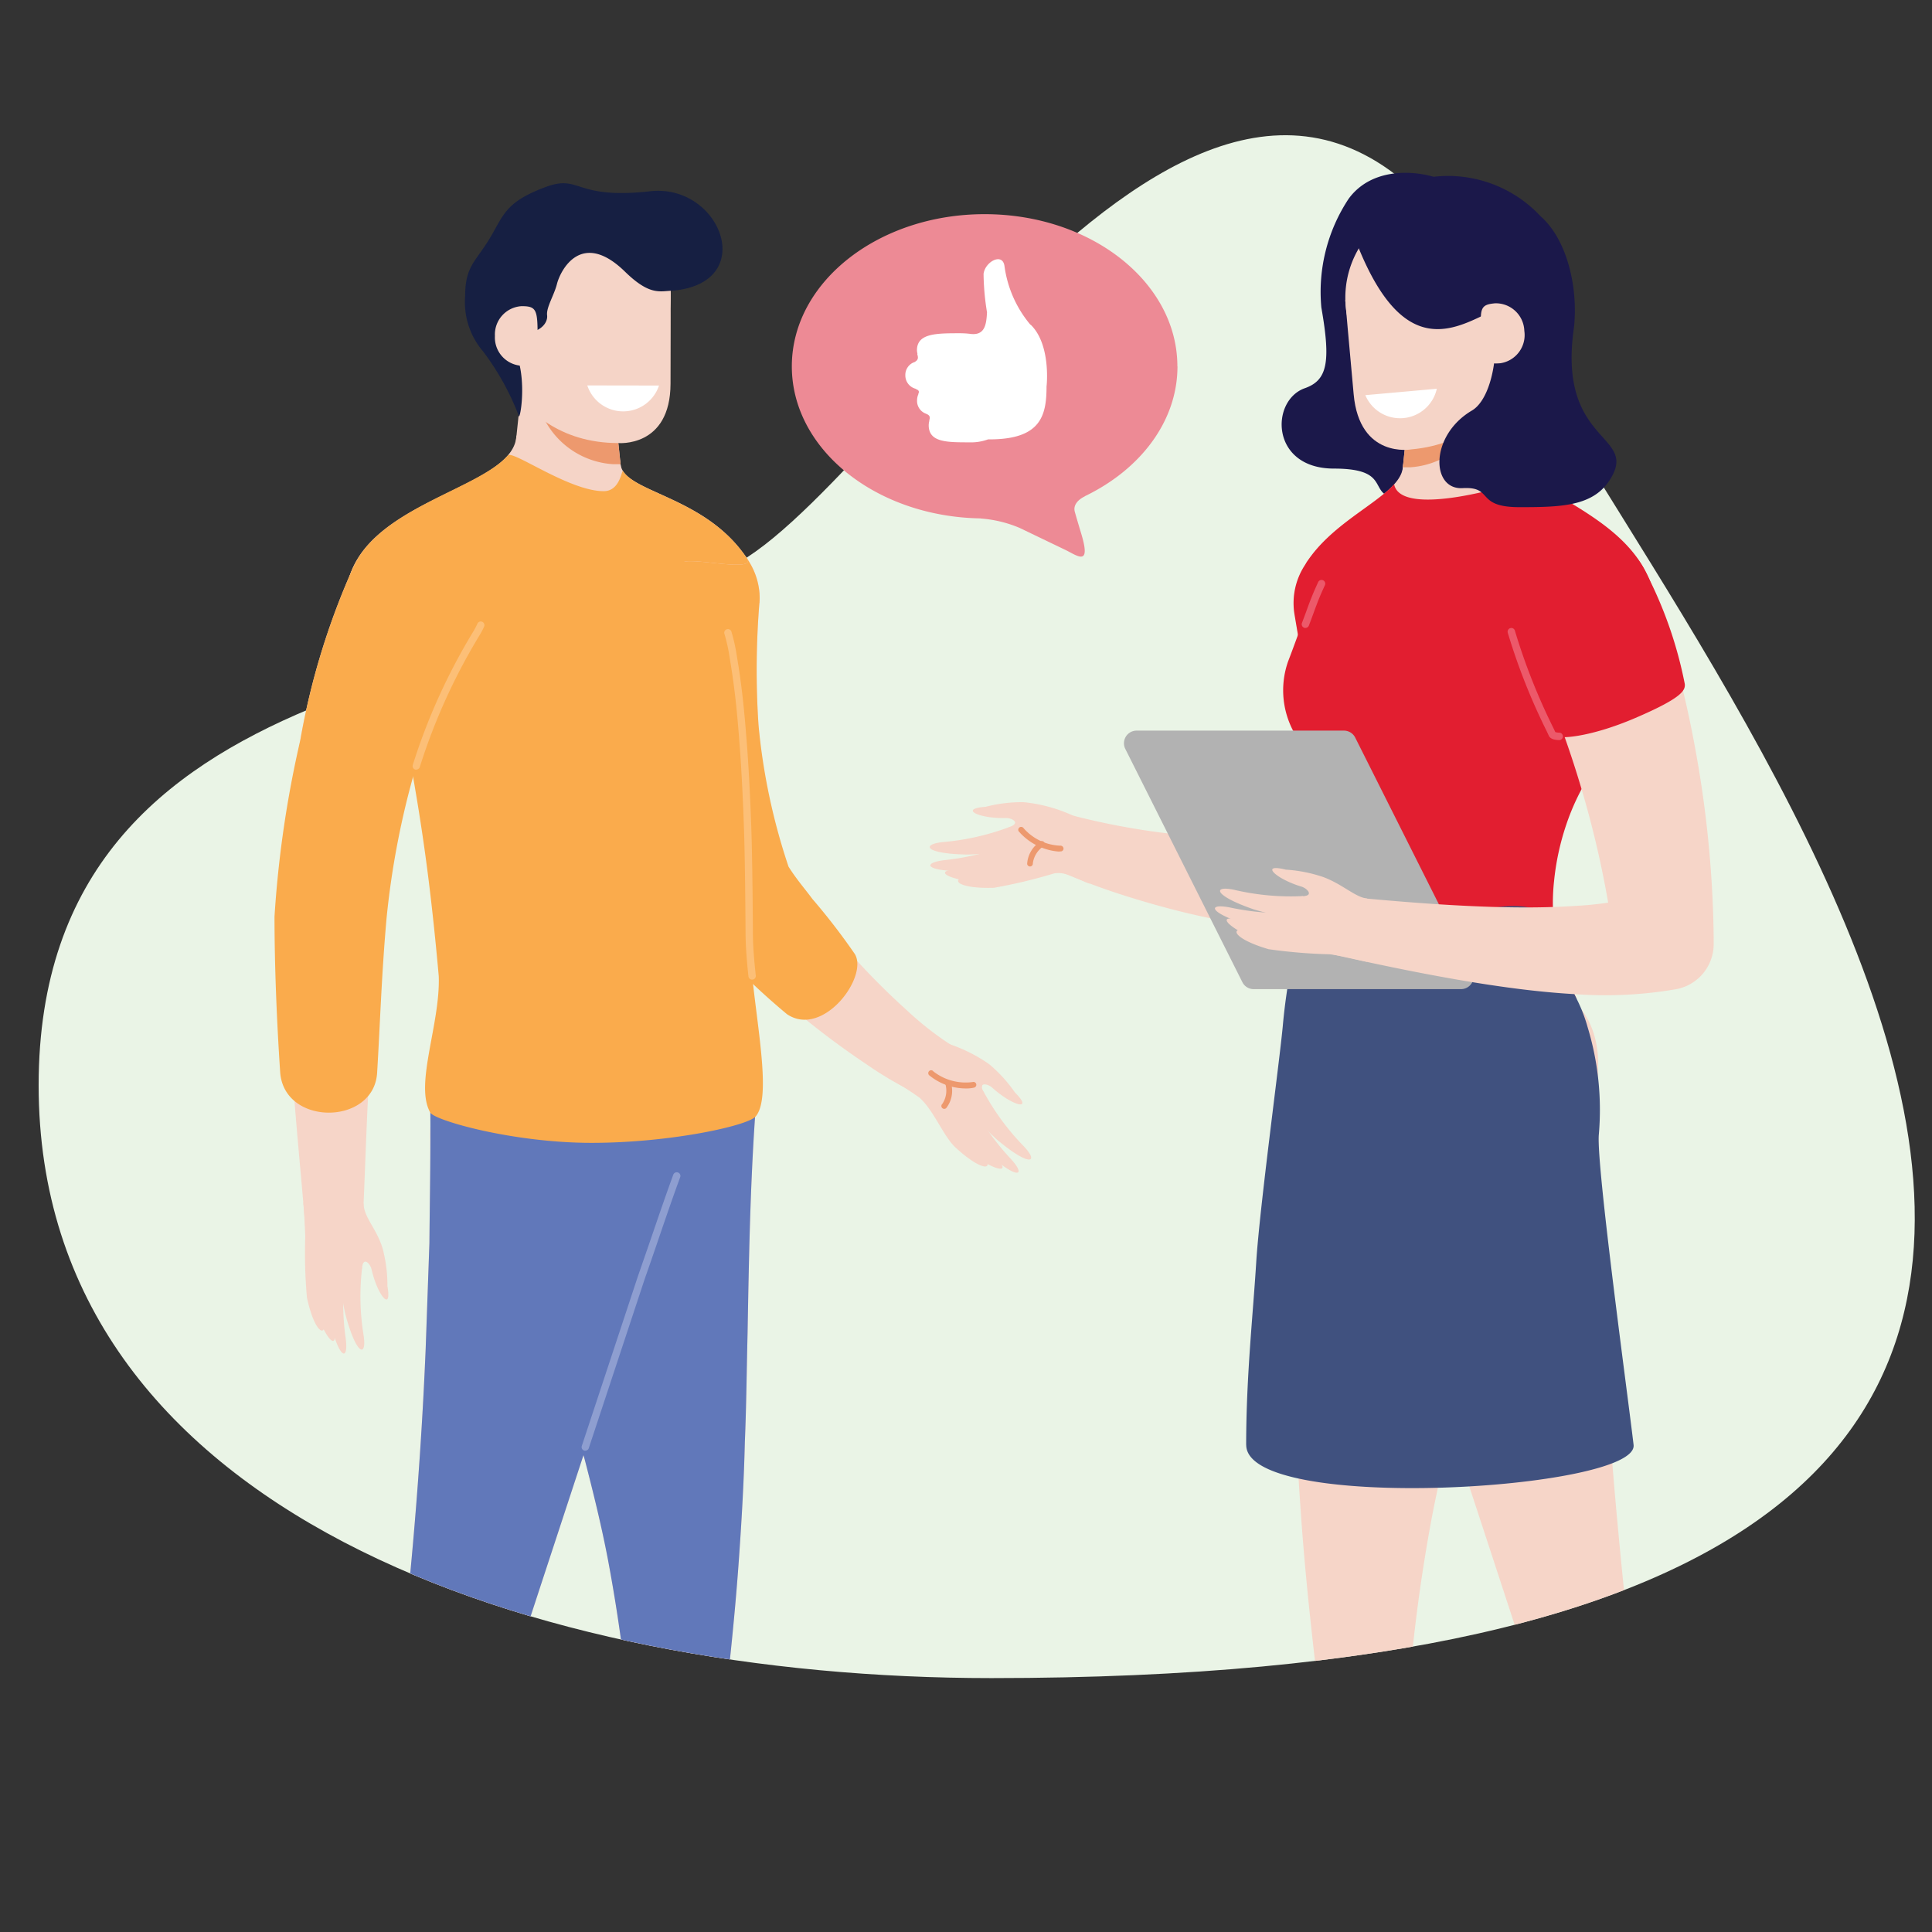 <svg xmlns="http://www.w3.org/2000/svg" xmlns:xlink="http://www.w3.org/1999/xlink" width="100" height="100" viewBox="0 0 100 100">
  <rect x="0" y="0" width="100" height="100" fill="#333333" stroke="none"/>
  <defs>
    <clipPath id="clip-path">
      <rect id="Rectangle_20226" data-name="Rectangle 20226" width="100" height="100" fill="none"/>
    </clipPath>
    <clipPath id="clip-path-2">
      <rect id="Rectangle_20272" data-name="Rectangle 20272" width="97.108" height="79.858" fill="none"/>
    </clipPath>
    <clipPath id="clip-path-3">
      <path id="Path_50103" data-name="Path 50103" d="M36.252,22.106C25.394,28.382,0,27.016,0,49.177S25.721,79.858,49.315,79.858c36.847,0,47.768-10.516,47.793-23.775v-.091c-.031-16.448-16.741-37.085-21.52-47.126C72.14,2.427,68.372,0,64.526,0,53.971,0,42.847,18.293,36.252,22.106" fill="none"/>
    </clipPath>
    <clipPath id="clip-path-4">
      <rect id="Rectangle_20273" data-name="Rectangle 20273" width="97.108" height="85.216" fill="none"/>
    </clipPath>
    <clipPath id="clip-path-6">
      <rect id="Rectangle_20274" data-name="Rectangle 20274" width="97.108" height="81.216" fill="none"/>
    </clipPath>
  </defs>
  <g id="Icon" transform="translate(0 -462.473)">
    <g id="Mask_Group_33876" data-name="Mask Group 33876" transform="translate(0 462.473)" clip-path="url(#clip-path)">
      <g id="Icon-2" data-name="Icon" transform="translate(2 7)">
        <g id="Group_42005" data-name="Group 42005">
          <g id="Group_42004" data-name="Group 42004" clip-path="url(#clip-path-2)">
            <path id="Path_50100" data-name="Path 50100" d="M0,49.177c0-22.161,25.394-20.8,36.252-27.072,9-5.2,26.423-37.354,39.336-13.24,8.644,18.161,56.324,70.993-26.273,70.993C25.721,79.858,0,71.339,0,49.177" transform="translate(0 0)" fill="#eaf4e6"/>
          </g>
        </g>
        <g id="Group_42007" data-name="Group 42007">
          <g id="Group_42006" data-name="Group 42006" clip-path="url(#clip-path-3)">
            <path id="Path_50101" data-name="Path 50101" d="M79.745,58.762c.258,3.74.324,7.466.391,11.229.046,1.88.062,3.772.142,5.669.044,1.9.15,3.8.281,5.684.51,7.569,1.735,14.783,2.36,22.037a1.45,1.45,0,0,0,2.893-.161c-.1-3.623,0-7.256.234-10.86a86.017,86.017,0,0,1,1.322-10.637c.332-1.737.756-3.454,1.2-5.168.489-1.711.975-3.42,1.559-5.132,1.131-3.421,2.417-6.856,3.9-10.275A7.319,7.319,0,0,0,90.1,51.5a7.484,7.484,0,0,0-9.774,3.873,7.382,7.382,0,0,0-.582,3.392" transform="translate(-15.242 -10.253)" fill="#f6d5c8"/>
            <path id="Path_50102" data-name="Path 50102" d="M83.932,62.617c.639,1.743,1.211,3.5,1.826,5.245L87.5,73.119l3.447,10.5L94.374,94.08l1.707,5.212c.541,1.742,1.124,3.472,1.645,5.216a1.452,1.452,0,0,0,1.8.968,1.43,1.43,0,0,0,1.016-1.635l0-.01c-.345-1.779-.621-3.574-.921-5.361l-.768-5.387c-.5-3.59-.87-7.2-1.2-10.808s-.575-7.226-.726-10.856l-.192-5.45c-.015-1.824-.073-5.1-.045-6.927.053-3.587-2.841-5.086-6.475-5.139a6.541,6.541,0,0,0-6.675,6.4,6.408,6.408,0,0,0,.382,2.284Z" transform="translate(-15.97 -10.857)" fill="#f6d5c8"/>
          </g>
        </g>
        <g id="Group_42009" data-name="Group 42009">
          <g id="Group_42008" data-name="Group 42008" clip-path="url(#clip-path-4)">
            <path id="Path_50104" data-name="Path 50104" d="M88.354,3.119c-.264-.531-3.724-1.568-5.336.62A8.734,8.734,0,0,0,81.6,9.376c.5,2.842.307,3.767-.856,4.177-1.793.633-1.793,4.16,1.508,4.16s1.44,1.586,3.674,1.55,1.355-1.357,1.623-1.55a47.294,47.294,0,0,0,1.843-4.723Z" transform="translate(-15.207 -0.459)" fill="#1b184a"/>
            <path id="Path_50105" data-name="Path 50105" d="M98.931,26.838c-1.555-4.024-7.413-4.707-7.413-7.356,0-.612-1,1.2-1.572,2.292-1.711-1.12-3.391-2.119-3.391-1.724,0,.379-.352-.013-.441.838-.155,1.493-3.4,2.5-4.976,4.914-.586.9,3.793-.35,3.146.432-.62.749,5.126-.815,7.862-1.592l3.8,3.068a3.047,3.047,0,0,0,1.988-.477c.389-.231,1.566,1.085.994-.4" transform="translate(-15.501 -3.701)" fill="#f5d4c7"/>
            <path id="Path_50106" data-name="Path 50106" d="M84.284,28.942c.193,4.568.535,9.633-.753,14.722l-.082.322a2.4,2.4,0,0,1-1.8,1.749,16.289,16.289,0,0,1-4.815.257,33,33,0,0,1-4.319-.648c-1.4-.3-2.765-.673-4.114-1.1a35.2,35.2,0,0,1-3.991-1.531,1.442,1.442,0,0,1,.988-2.7l.038.011a37.292,37.292,0,0,0,7.647,1.2,28.409,28.409,0,0,0,3.773-.033,11.168,11.168,0,0,0,3.226-.668l-1.885,2.071a27.615,27.615,0,0,0-.032-6.252c-.221-2.153-.611-4.333-1-6.651a3.589,3.589,0,0,1,7.078-1.195,4.049,4.049,0,0,1,.047.448" transform="translate(-12.153 -4.875)" fill="#f6d5c8"/>
            <path id="Path_50107" data-name="Path 50107" d="M63.64,43.455c1.359-.248,2.547.222,2.743,1.3a1.311,1.311,0,0,1-1.049,1.528,10.689,10.689,0,0,1-1.146.129c-1.358.248-2.65.252-2.846-.83-.133-.726.367-1.059,1.191-1.473.4-.2.662-.577,1.107-.658" transform="translate(-11.723 -8.295)" fill="#f6d5c8"/>
            <path id="Path_50108" data-name="Path 50108" d="M65.039,43.408a7.955,7.955,0,0,0-2.636-.73,7.482,7.482,0,0,0-1.958.24c-1.4.1-.357.617,1.051.582.318-.008.773.254.2.455-.407.143,2.075.381,2.075.381Z" transform="translate(-11.429 -8.158)" fill="#f6d5c8"/>
            <path id="Path_50109" data-name="Path 50109" d="M61.168,44.259a12.761,12.761,0,0,1-3.395.781c-1.215.106-1.043.62,1.221.652a15.715,15.715,0,0,0,1.822-.152l1.728-.975Z" transform="translate(-10.902 -8.461)" fill="#f6d5c8"/>
            <path id="Path_50110" data-name="Path 50110" d="M61.192,45.37a13.212,13.212,0,0,1-3.375.822c-1.211.14-1.062.606,1.2.574.672-.01,1.857-.106,1.857-.106l1.7-1.024Z" transform="translate(-10.909 -8.674)" fill="#f6d5c8"/>
            <path id="Path_50111" data-name="Path 50111" d="M62.2,46.175a8.977,8.977,0,0,1-3.42.663c-1.254-.042-1.077.477,1.2.693a10.725,10.725,0,0,0,1.827-.089l1.759-.915Z" transform="translate(-11.09 -8.828)" fill="#f6d5c8"/>
            <path id="Path_50112" data-name="Path 50112" d="M63.031,46.339a7.251,7.251,0,0,1-3.39.908c-1.229-.066-1.178.631,1.054.564a26.848,26.848,0,0,0,3.1-.74c.655-.124,1.267.319,1.845.526.062-.146-.67-.962-.67-.962Z" transform="translate(-11.248 -8.859)" fill="#f6d5c8"/>
            <path id="Path_50113" data-name="Path 50113" d="M64.771,45.536a3.054,3.054,0,0,1-2.062-1.051.15.15,0,0,1,.247-.169,2.655,2.655,0,0,0,1.9.916.159.159,0,0,1,.173.123.146.146,0,0,1-.114.171l-.007,0a1.11,1.11,0,0,1-.14.009" transform="translate(-11.984 -8.46)" fill="#ed996e"/>
            <path id="Path_50114" data-name="Path 50114" d="M63.407,46.483a.15.15,0,0,1-.149-.133,1.487,1.487,0,0,1,.7-1.169.15.15,0,0,1,.12.275,1.255,1.255,0,0,0-.525.861.151.151,0,0,1-.133.166h-.016" transform="translate(-12.093 -8.635)" fill="#ed996e"/>
            <path id="Path_50115" data-name="Path 50115" d="M87.656,36.371c.067-2.565-.073-5.064-.172-7.429a4.253,4.253,0,0,0-.047-.448,3.589,3.589,0,1,0-7.079,1.195c.391,2.317.782,4.5,1,6.65Z" transform="translate(-15.353 -4.875)" fill="#e21e30"/>
            <path id="Path_50116" data-name="Path 50116" d="M87.143,21.056h5.8l-.762-7.323H87.905Z" transform="translate(-16.66 -2.625)" fill="#f5d4c7"/>
            <path id="Path_50117" data-name="Path 50117" d="M87.85,13.881,87.8,10.174c.093-.008.187-.013.282-.013,2.172,0,3.643,2.008,3.643,4.485a4.331,4.331,0,0,1-4.054,4.485H87.3Z" transform="translate(-16.69 -1.943)" fill="#ed996e"/>
            <path id="Path_50118" data-name="Path 50118" d="M80.041,50.442s.353-4.547.428-5.969a1.277,1.277,0,0,1-.848-1.348c.084-.7.421-.954.758-1.907a13.737,13.737,0,0,0,.455-3.8,3.95,3.95,0,0,0-.506-2.1,4.518,4.518,0,0,1-.442-3.878c.673-1.75.783-2.266,1.633-4.115a3.544,3.544,0,0,1,.606.682,8.186,8.186,0,0,1,1.294-1.557c-1.05.058-2.959.444-2.56-.167,1.25-1.911,3.546-2.943,4.521-4.034l0,0c.338,1.773,6.052.1,7.093-.349l0,0c1.805,1.388,5.07,2.562,6.174,5.419.572,1.48-.6.165-.994.4a3.31,3.31,0,0,1-1.687.5,8.146,8.146,0,0,1-.285,8.818,12.046,12.046,0,0,0-1.391,2.837,13.23,13.23,0,0,0-.63,2.909,10.436,10.436,0,0,0,.091,2.93,11.615,11.615,0,0,0,1.075,3.171Z" transform="translate(-15.221 -4.188)" fill="#e21e30"/>
            <path id="Path_50119" data-name="Path 50119" d="M77.277,77.218c0,3.573,20.318,2.33,20.05,0s-1.936-14.476-1.8-16.055a14.707,14.707,0,0,0-.579-5.567,8.019,8.019,0,0,0-.57-1.47,11.611,11.611,0,0,1-1.074-3.171s.218-2.583-4.542-1.239a18.461,18.461,0,0,1-8.743,0c-.075,1.422-.6,3.049-.848,5.807-.162,1.791-1.2,9.413-1.376,12.242s-.517,5.881-.521,9.454" transform="translate(-14.773 -9.431)" fill="#40517f"/>
            <path id="Path_50120" data-name="Path 50120" d="M76.167,51.482H86.9a.654.654,0,0,0,.584-.946l-6.06-12.074a.653.653,0,0,0-.584-.361H70.107a.654.654,0,0,0-.584.946l6.06,12.074a.653.653,0,0,0,.584.361" transform="translate(-13.278 -7.284)" fill="#b2b2b2"/>
            <path id="Path_50121" data-name="Path 50121" d="M98.5,27.943a24.308,24.308,0,0,1,.92,2.435c.259.782.477,1.553.684,2.326.411,1.543.744,3.086,1.017,4.637A57.489,57.489,0,0,1,102,46.71l0,.3a2.375,2.375,0,0,1-1.937,2.362,21.459,21.459,0,0,1-5.13.265c-1.621-.087-3.186-.281-4.729-.517-3.082-.477-6.077-1.126-9.049-1.8a1.456,1.456,0,0,1,.473-2.869c3,.3,6,.573,8.947.664,1.471.043,2.932.04,4.34-.058a16.752,16.752,0,0,0,3.885-.666l-1.932,2.658a52.056,52.056,0,0,0-1.783-8.288c-.406-1.35-.864-2.683-1.376-3.972a26.342,26.342,0,0,0-1.668-3.548c-1.034-1.717,1.559.518,3.277-.515s1.907-4.945,2.941-3.228a3.7,3.7,0,0,1,.192.362Z" transform="translate(-15.3 -5.173)" fill="#f6d5c8"/>
            <path id="Path_50122" data-name="Path 50122" d="M82.388,48.582c1.368.188,2.35,1,2.2,2.093A1.311,1.311,0,0,1,83.115,51.8a10.317,10.317,0,0,1-1.13-.234c-1.367-.188-2.6-.585-2.447-1.674.1-.731.679-.891,1.592-1.029.446-.068.808-.342,1.258-.281" transform="translate(-15.203 -9.286)" fill="#f6d5c8"/>
            <path id="Path_50123" data-name="Path 50123" d="M83.857,48.473c-.611-.057-1.262-.738-2.278-1.113a7.491,7.491,0,0,0-1.936-.382c-1.366-.342-.531.476.817.881.3.091.656.482.048.494-.432.008,1.853,1.007,1.853,1.007Z" transform="translate(-15.092 -8.966)" fill="#f6d5c8"/>
            <path id="Path_50124" data-name="Path 50124" d="M79.87,48.6A12.763,12.763,0,0,1,76.4,48.29c-1.187-.277-1.185.264.957,1a15.816,15.816,0,0,0,1.779.423l1.945-.389Z" transform="translate(-14.454 -9.218)" fill="#f6d5c8"/>
            <path id="Path_50125" data-name="Path 50125" d="M79.544,49.681a13.2,13.2,0,0,1-3.463-.27c-1.195-.244-1.2.245.963.92.642.2,1.8.478,1.8.478l1.934-.443Z" transform="translate(-14.391 -9.434)" fill="#f6d5c8"/>
            <path id="Path_50126" data-name="Path 50126" d="M80.275,50.707a8.969,8.969,0,0,1-3.456-.434c-1.178-.43-1.173.118.922,1.032a10.794,10.794,0,0,0,1.763.484l1.958-.321Z" transform="translate(-14.535 -9.582)" fill="#f6d5c8"/>
            <path id="Path_50127" data-name="Path 50127" d="M80.988,51.179a7.243,7.243,0,0,1-3.5-.192c-1.147-.446-1.316.232.826.863a26.93,26.93,0,0,0,3.177.264c.661.086,1.244.243,1.931.392.105-.121-.679-.441-.679-.441Z" transform="translate(-14.654 -9.72)" fill="#f6d5c8"/>
            <path id="Path_50128" data-name="Path 50128" d="M83.64,9.652a5.008,5.008,0,1,0,4.542-5.434A5.009,5.009,0,0,0,83.64,9.652" transform="translate(-15.986 -0.802)" fill="#f5d4c7"/>
            <path id="Path_50129" data-name="Path 50129" d="M93.6,10.981s-.609,6.705-6.564,7.237c0,0-2.686.5-2.987-2.857s-.374-4.1-.434-4.857c.062-.8,9.986.476,9.986.476" transform="translate(-15.984 -1.958)" fill="#f5d4c7"/>
            <path id="Path_50130" data-name="Path 50130" d="M97.6,18.057c1.053-2.088-2.861-1.766-2.016-7.606.218-1.936-.29-4.493-1.731-5.764A6.549,6.549,0,0,0,89.736,2.64c-2.917-.322-6.162,1.577-5.287,3.715,2.152,5.251,4.491,4.4,6.317,3.524,1.116-.535,1,4.007-.464,4.869-2.191,1.292-2.119,4.109-.483,4.016s.627.984,2.946.985,4.01-.055,4.836-1.692" transform="translate(-16.117 -0.498)" fill="#1b184a"/>
            <path id="Path_50131" data-name="Path 50131" d="M92.343,12.379c.123,1.376.209,1.544.967,1.476a1.475,1.475,0,0,0,1.233-1.673,1.475,1.475,0,0,0-1.511-1.428c-.758.067-.812.248-.689,1.624" transform="translate(-17.644 -2.055)" fill="#f5d4c7"/>
            <path id="Path_50132" data-name="Path 50132" d="M84.9,16.554a1.949,1.949,0,0,0,3.7-.331Z" transform="translate(-16.231 -3.101)" fill="#fff"/>
            <path id="Path_50133" data-name="Path 50133" d="M103.223,33.267a21.5,21.5,0,0,0-2.029-5.807,3.629,3.629,0,0,0-4.84-1.709c-1.809.865-2.467,2.636-1.93,4.85a34.141,34.141,0,0,0,2.005,5.29c.108.265,1.841.153,4.231-.873s2.592-1.418,2.562-1.75" transform="translate(-18.017 -4.855)" fill="#e21e30"/>
            <path id="Path_50134" data-name="Path 50134" d="M81.022,30.945a.182.182,0,0,1-.069-.013.192.192,0,0,1-.111-.248c.105-.273.183-.487.253-.679.157-.432.281-.772.586-1.434a.192.192,0,1,1,.349.161c-.3.647-.413.965-.573,1.4-.071.195-.15.411-.256.687a.192.192,0,0,1-.18.123" transform="translate(-15.453 -5.441)" fill="#ec596a"/>
            <path id="Path_50135" data-name="Path 50135" d="M96.683,37.336h-.006c-.192-.006-.457-.038-.541-.23-.016-.036-.056-.121-.114-.244a32.315,32.315,0,0,1-2.011-5.088.194.194,0,0,1,.137-.235.191.191,0,0,1,.235.138,31.972,31.972,0,0,0,1.985,5.02l.106.224a.735.735,0,0,0,.216.03.193.193,0,0,1-.007.385" transform="translate(-17.971 -6.028)" fill="#ec596a"/>
          </g>
        </g>
        <g id="Group_42011" data-name="Group 42011">
          <g id="Group_42010" data-name="Group 42010" clip-path="url(#clip-path-3)">
            <path id="Path_50136" data-name="Path 50136" d="M42.335,61.562c-.258,3.74-.324,7.466-.391,11.229-.046,1.88-.062,3.772-.142,5.669-.044,1.9-.15,3.8-.281,5.684-.51,7.569-1.735,14.783-2.36,22.037a1.45,1.45,0,0,1-2.893-.161c.1-3.623,0-7.256-.234-10.86a86.017,86.017,0,0,0-1.322-10.637c-.332-1.737-.756-3.454-1.2-5.168-.489-1.711-.975-3.42-1.559-5.132-1.131-3.421-2.417-6.856-3.9-10.275A7.319,7.319,0,0,1,31.98,54.3a7.484,7.484,0,0,1,9.774,3.873,7.382,7.382,0,0,1,.582,3.392" transform="translate(-5.249 -10.817)" fill="#f6d5c8"/>
            <path id="Path_50137" data-name="Path 50137" d="M36.9,65.417c-.639,1.743-1.211,3.5-1.826,5.245l-1.745,5.257-3.447,10.5L26.46,96.88l-1.707,5.212c-.541,1.742-1.124,3.472-1.645,5.216a1.452,1.452,0,0,1-1.8.968,1.43,1.43,0,0,1-1.016-1.635l0-.01c.345-1.779.621-3.574.921-5.361l.768-5.387c.5-3.59.87-7.2,1.2-10.808s.575-7.226.726-10.856l.193-5.45c.015-1.824.064-3.643.036-5.474A6.581,6.581,0,0,1,37.3,63.1a6.408,6.408,0,0,1-.382,2.284Z" transform="translate(-3.874 -11.421)" fill="#f6d5c8"/>
            <path id="Path_50138" data-name="Path 50138" d="M42.335,61.562c-.258,3.74-.324,7.466-.391,11.229-.046,1.88-.062,3.772-.142,5.669-.044,1.9-.15,3.8-.281,5.684-.51,7.569-1.735,14.783-2.36,22.037a1.45,1.45,0,0,1-2.893-.161c.1-3.623,0-7.256-.234-10.86a86.017,86.017,0,0,0-1.322-10.637c-.332-1.737-.756-3.454-1.2-5.168-.489-1.711-.975-3.42-1.559-5.132-1.131-3.421-2.417-6.856-3.9-10.275A7.319,7.319,0,0,1,31.98,54.3a7.484,7.484,0,0,1,9.774,3.873,7.382,7.382,0,0,1,.582,3.392" transform="translate(-5.249 -10.817)" fill="#6178ba"/>
            <path id="Path_50139" data-name="Path 50139" d="M36.9,65.417c-.639,1.743-1.211,3.5-1.826,5.245l-1.745,5.257-3.447,10.5L26.46,96.88l-1.707,5.212c-.541,1.742-1.124,3.472-1.645,5.216a1.452,1.452,0,0,1-1.8.968,1.43,1.43,0,0,1-1.016-1.635l0-.01c.345-1.779.621-3.574.921-5.361l.768-5.387c.5-3.59.87-7.2,1.2-10.808s.575-7.226.726-10.856l.193-5.45c.015-1.824.073-5.1.045-6.927-.053-3.587,2.841-5.086,6.475-5.139A6.541,6.541,0,0,1,37.3,63.1a6.408,6.408,0,0,1-.382,2.284Z" transform="translate(-3.874 -11.421)" fill="#6178ba"/>
            <path id="Path_50140" data-name="Path 50140" d="M34.937,81.629a.216.216,0,0,1-.059-.009.188.188,0,0,1-.122-.236l2.912-8.807c.237-.676.467-1.349.7-2.022.36-1.055.733-2.146,1.124-3.215a.191.191,0,0,1,.243-.113.187.187,0,0,1,.115.24c-.391,1.066-.764,2.155-1.123,3.208-.231.675-.461,1.349-.7,2.022l-2.909,8.8a.191.191,0,0,1-.181.129" transform="translate(-6.643 -13.539)" fill="#8e9ed0"/>
          </g>
        </g>
        <g id="Group_42013" data-name="Group 42013">
          <g id="Group_42012" data-name="Group 42012" clip-path="url(#clip-path-6)">
            <path id="Path_50142" data-name="Path 50142" d="M44.41,29.256a42.878,42.878,0,0,0-.047,6.3,63.81,63.81,0,0,0,.82,6.438l-.129-.387a6.644,6.644,0,0,0,.663,1.359c.3.51.664,1.038,1.046,1.555a39.274,39.274,0,0,0,2.507,3.046,38.661,38.661,0,0,0,2.816,2.81,16.225,16.225,0,0,0,3,2.215l.116.062a1.432,1.432,0,0,1,.6,1.945,1.458,1.458,0,0,1-1.768.68,18.619,18.619,0,0,1-4.091-2.154,42.449,42.449,0,0,1-3.508-2.618c-1.12-.929-2.2-1.9-3.253-2.966-.525-.533-1.038-1.084-1.541-1.7a11.838,11.838,0,0,1-1.474-2.2l-.011-.022-.118-.365a69.3,69.3,0,0,1-1.879-6.815,49.543,49.543,0,0,1-.986-7.182l0-.039a3.631,3.631,0,0,1,7.246-.468,3.926,3.926,0,0,1,0,.507" transform="translate(-7.104 -5.045)" fill="#f6d5c8"/>
            <path id="Path_50143" data-name="Path 50143" d="M44.41,29.256a42.878,42.878,0,0,0-.047,6.3,32.341,32.341,0,0,0,1.557,7.35c.424.671.849,1.148,1.231,1.666a33.412,33.412,0,0,1,2.2,2.855c.711,1.183-1.651,4.36-3.51,3.114a35.568,35.568,0,0,1-2.908-2.7,33.829,33.829,0,0,1-2.77-4.2l-.011-.022-.118-.365a69.3,69.3,0,0,1-1.879-6.815,49.543,49.543,0,0,1-.986-7.182l0-.039a3.631,3.631,0,0,1,7.246-.468,3.926,3.926,0,0,1,0,.507" transform="translate(-7.104 -5.045)" fill="#faab4c"/>
            <path id="Path_50144" data-name="Path 50144" d="M40.436,25.745c-2.186-3.292-6.384-3.389-6.539-4.868-.089-.843-.441-.455-.441-.83,0-.393-1.679.6-3.391,1.707-.576-1.084-1.506-2.853-1.566-2.271-.27,2.611-7.455,3.183-8.658,7.288-.379,1.294.605.164.994.392a3.069,3.069,0,0,0,1.988.474l4.728-3.167c2.841.708,10.241,2.489,9.585,1.7s3.889.46,3.3-.427" transform="translate(-3.777 -3.849)" fill="#f5d4c7"/>
            <path id="Path_50145" data-name="Path 50145" d="M36.027,20.987h-5.8l.762-7.255h4.279Z" transform="translate(-5.778 -2.729)" fill="#f5d4c7"/>
            <path id="Path_50146" data-name="Path 50146" d="M35.647,13.846l.052-3.672c-.093-.008-.187-.013-.282-.013-2.172,0-3.643,1.989-3.643,4.443a4.307,4.307,0,0,0,4.054,4.443h.366Z" transform="translate(-6.074 -2.019)" fill="#ed996e"/>
            <path id="Path_50147" data-name="Path 50147" d="M40.436,26c-2-3-5.667-3.348-6.411-4.51-.071-.111-.136,1.037-1,1.037-1.785,0-4.709-2.135-4.959-1.85-1.621,1.84-7.181,2.8-8.221,6.349-.379,1.294.605.164.994.392a3.069,3.069,0,0,0,1.988.474l4.728-3.167c2.841.708,10.241,2.489,9.585,1.7s3.889.46,3.3-.427" transform="translate(-3.777 -4.104)" fill="#faab4c"/>
            <path id="Path_50148" data-name="Path 50148" d="M23.289,31.045c-1.309,2.132.044,4.576-.74,7.034a41.6,41.6,0,0,0-1.638,7.675c-.346,2.712-.594,5.43-.76,8.17s-.227,5.506-.374,8.328a1.458,1.458,0,0,1-2.908.034v-.01c-.207-2.733-.506-5.517-.693-8.334s-.3-5.653-.3-8.486a47.5,47.5,0,0,1,.7-8.8,37.8,37.8,0,0,1,2.646-8.724l.026-.058c.809-1.817,1.948-.639,3.783.163s1.964.412,1.155,2.229c-.062.139-.822.655-.9.783" transform="translate(-3.034 -5.348)" fill="#f6d5c8"/>
            <path id="Path_50149" data-name="Path 50149" d="M25.524,30.9A31.217,31.217,0,0,0,22.4,37.784a43.279,43.279,0,0,0-1.511,7.842c-.261,2.984-.319,5.216-.484,7.955s-4.832,2.776-5.019-.042-.29-5.551-.293-8.038a56.317,56.317,0,0,1,1.336-9.143,37.816,37.816,0,0,1,2.646-8.724l.026-.058a3.644,3.644,0,0,1,4.786-1.841,3.583,3.583,0,0,1,1.858,4.741,3.825,3.825,0,0,1-.221.419" transform="translate(-2.885 -5.053)" fill="#faab4c"/>
            <path id="Path_50150" data-name="Path 50150" d="M38.083,9.157a5.008,5.008,0,1,1-5-4.969,4.985,4.985,0,0,1,5,4.969" transform="translate(-5.366 -0.832)" fill="#f5d4c7"/>
            <path id="Path_50151" data-name="Path 50151" d="M28.2,11.306s1.194,6.564,7.173,6.573c0,0,2.72.265,2.726-3.078s.013-4.079.007-4.832c-.132-.783-9.906,1.337-9.906,1.337" transform="translate(-5.392 -1.947)" fill="#f5d4c7"/>
            <path id="Path_50152" data-name="Path 50152" d="M30.376,10.855c.8-.033,1.208-.516,1.16-.923s.363-1.034.509-1.615c.18-.714,1.266-2.841,3.521-.641,1.284,1.253,1.8,1.008,2.456.986,4.5-.381,2.5-5.554-1.146-5.147-3.944.442-3.6-.885-5.387-.229-2.141.786-2.2,1.476-2.933,2.686S27.3,7.389,27.293,8.942a3.913,3.913,0,0,0,.927,2.86,13.582,13.582,0,0,1,1.839,3.305c.043.433.429-1.542-.054-2.988a1.3,1.3,0,0,1,.371-1.264" transform="translate(-5.218 -0.616)" fill="#161f42"/>
            <path id="Path_50153" data-name="Path 50153" d="M31.412,12.584c0,1.369-.073,1.542-.833,1.541A1.466,1.466,0,0,1,29.2,12.581a1.468,1.468,0,0,1,1.38-1.54c.761,0,.831.175.829,1.543" transform="translate(-5.583 -2.194)" fill="#f5d4c7"/>
            <path id="Path_50154" data-name="Path 50154" d="M38.822,16.166a1.955,1.955,0,0,1-3.712-.006Z" transform="translate(-6.712 -3.211)" fill="#fff"/>
            <path id="Path_50155" data-name="Path 50155" d="M41.157,46.258s-.018-3.511-.076-5.284c-.046-1.393-.112-2.792-.212-4.229-.11-1.461-.214-2.849-.517-4.682l-.061-.379a8.715,8.715,0,0,0-.24-1.018,8.8,8.8,0,0,0-10.928-5.873,8.7,8.7,0,0,0-5.928,10.826,31.047,31.047,0,0,1,.659,3.084c.2,1.165.385,2.373.55,3.59.273,2.007.486,4.043.669,6.081.092,2.479-1.271,5.632-.434,7.073.235.406,4.272,1.562,8.347,1.562s8.063-.883,8.485-1.36c1-1.136-.289-6.171-.313-9.389" transform="translate(-4.364 -4.855)" fill="#faab4c"/>
            <path id="Path_50156" data-name="Path 50156" d="M58.647,59.569c-.861-1.069-2.066-1.49-2.925-.811a1.292,1.292,0,0,0-.212,1.825,10.679,10.679,0,0,0,.78.843c.861,1.068,1.832,1.912,2.691,1.232.577-.457.418-1.03.07-1.877-.171-.413-.121-.861-.4-1.212" transform="translate(-10.56 -11.611)" fill="#f6d5c8"/>
            <path id="Path_50157" data-name="Path 50157" d="M57.8,58.561a7.993,7.993,0,0,1,2.467,1.17,7.484,7.484,0,0,1,1.318,1.454c.994.989-.136.693-1.174-.248-.235-.213-.75-.313-.449.211.214.372-1.814-1.066-1.814-1.066Z" transform="translate(-11.051 -11.637)" fill="#f6d5c8"/>
            <path id="Path_50158" data-name="Path 50158" d="M60.183,61.622a12.642,12.642,0,0,0,2.047,2.792c.846.869.38,1.143-1.349-.307a15.889,15.889,0,0,1-1.274-1.3l-.662-1.853Z" transform="translate(-11.269 -12.113)" fill="#f6d5c8"/>
            <path id="Path_50159" data-name="Path 50159" d="M59.442,62.438a13.085,13.085,0,0,0,2.005,2.809c.821.893.4,1.144-1.284-.353-.5-.445-1.331-1.288-1.331-1.288l-.61-1.871Z" transform="translate(-11.131 -12.268)" fill="#f6d5c8"/>
            <path id="Path_50160" data-name="Path 50160" d="M58.127,62.388a8.9,8.9,0,0,0,2.143,2.72c.974.784.5,1.058-1.357-.261a10.627,10.627,0,0,1-1.319-1.255l-.726-1.829Z" transform="translate(-10.872 -12.274)" fill="#f6d5c8"/>
            <path id="Path_50161" data-name="Path 50161" d="M57.058,61.859a7.171,7.171,0,0,0,1.96,2.884c.97.75.474,1.237-1.165-.265-.618-.566-1.131-1.925-1.853-2.57a15.01,15.01,0,0,0-1.635-1.028c.049-.15,1.035-.062,1.035-.062Z" transform="translate(-10.393 -12.081)" fill="#f6d5c8"/>
            <path id="Path_50162" data-name="Path 50162" d="M58.9,61.34a3,3,0,0,1-1.932-.69.152.152,0,0,1,.006-.21.146.146,0,0,1,.205,0l.02.022a2.708,2.708,0,0,0,2.03.546.148.148,0,0,1,.183.107.15.15,0,0,1-.108.181,1.674,1.674,0,0,1-.405.044" transform="translate(-10.882 -12.002)" fill="#ed996e"/>
            <path id="Path_50163" data-name="Path 50163" d="M57.919,62.532a.15.15,0,0,1-.111-.048.148.148,0,0,1,.011-.21,1.23,1.23,0,0,0,.169-.983.149.149,0,0,1,.071-.2.152.152,0,0,1,.2.071,1.455,1.455,0,0,1-.239,1.331.148.148,0,0,1-.1.038" transform="translate(-11.044 -12.138)" fill="#ed996e"/>
            <path id="Path_50164" data-name="Path 50164" d="M20.22,70.412c-.091-1.365-.836-2.393-1.933-2.321a1.3,1.3,0,0,0-1.225,1.378,10.27,10.27,0,0,0,.154,1.132c.091,1.365.4,2.606,1.5,2.534.737-.048.937-.609,1.139-1.5.1-.437.4-.775.368-1.224" transform="translate(-3.261 -13.53)" fill="#f6d5c8"/>
            <path id="Path_50165" data-name="Path 50165" d="M20.569,68.985c0,.72.687,1.326.99,2.357a7.389,7.389,0,0,1,.245,1.939c.245,1.373-.512.492-.821-.869-.07-.307-.435-.681-.49-.081-.039.426-.874-1.9-.874-1.9Z" transform="translate(-3.751 -13.709)" fill="#f6d5c8"/>
            <path id="Path_50166" data-name="Path 50166" d="M20.427,72.85a12.524,12.524,0,0,0,.07,3.45c.193,1.192-.346,1.152-.929-1.016a15.311,15.311,0,0,1-.3-1.787l.524-1.9Z" transform="translate(-3.684 -14.229)" fill="#f6d5c8"/>
            <path id="Path_50167" data-name="Path 50167" d="M19.339,73.1a12.958,12.958,0,0,0,.026,3.441c.159,1.2-.328,1.167-.85-1.016-.154-.648-.35-1.81-.35-1.81l.579-1.88Z" transform="translate(-3.473 -14.274)" fill="#f6d5c8"/>
            <path id="Path_50168" data-name="Path 50168" d="M18.318,72.3a8.794,8.794,0,0,0,.191,3.445c.346,1.195-.2,1.151-.965-.983a10.58,10.58,0,0,1-.359-1.776l.459-1.913Z" transform="translate(-3.285 -14.125)" fill="#f6d5c8"/>
            <path id="Path_50169" data-name="Path 50169" d="M17.979,71.268a7.111,7.111,0,0,0-.054,3.476c.364,1.165-.324,1.284-.8-.877a25.784,25.784,0,0,1-.087-3.183c-.019-.346-.027-.864-.1-1.744.127-.1.286.534.286.534Z" transform="translate(-3.237 -13.698)" fill="#f6d5c8"/>
            <path id="Path_50170" data-name="Path 50170" d="M45.317,50.045a.189.189,0,0,1-.189-.168c-.1-.918-.146-1.627-.15-2.232,0-.035-.019-3.521-.077-5.266-.049-1.514-.118-2.892-.21-4.212-.112-1.479-.214-2.846-.514-4.652l-.061-.379a8.649,8.649,0,0,0-.233-.992.187.187,0,0,1,.128-.234.189.189,0,0,1,.236.127,9.147,9.147,0,0,1,.244,1.037l.062.38c.3,1.822.4,3.2.514,4.654.095,1.358.164,2.74.214,4.258.058,1.751.077,5.241.077,5.276,0,.591.052,1.289.149,2.195a.19.19,0,0,1-.169.208h-.02" transform="translate(-8.388 -6.34)" fill="#fcbf77"/>
            <path id="Path_50171" data-name="Path 50171" d="M24.121,39.085a.208.208,0,0,1-.057-.009.188.188,0,0,1-.124-.236,31.494,31.494,0,0,1,3.135-6.912,3.677,3.677,0,0,0,.209-.4.19.19,0,0,1,.25-.1.188.188,0,0,1,.1.248,4.038,4.038,0,0,1-.231.439,31.146,31.146,0,0,0-3.1,6.831.189.189,0,0,1-.181.131" transform="translate(-4.575 -6.244)" fill="#fcbf77"/>
            <path id="Path_50172" data-name="Path 50172" d="M68.156,12.976c0-4.351-4.467-7.878-9.978-7.878S48.2,8.625,48.2,12.976c0,4.291,4.347,7.774,9.753,7.869.016,0,.027.006.044.007a6.359,6.359,0,0,1,1.995.486l2.338,1.124c.636.3,1.387.94.844-.846-.133-.44-.239-.8-.324-1.1-.152-.527.511-.808.511-.808l0-.009c2.874-1.383,4.8-3.873,4.8-6.725" transform="translate(-9.215 -1.013)" fill="#ed8a95"/>
            <path id="Path_50173" data-name="Path 50173" d="M61.939,11.4A5.953,5.953,0,0,1,60.6,8.387c-.083-.752-1.01-.255-1.086.383a13.022,13.022,0,0,0,.178,1.986c-.032.667-.125,1.227-.894,1.114v0a4.384,4.384,0,0,0-.5-.029c-1.233,0-2.232,0-2.232.883a.862.862,0,0,0,.027.179s-.01.008-.009.016c.023.119.1.275-.121.4-.006,0,0,.006-.01.01a.7.7,0,0,0-.488.686.712.712,0,0,0,.537.7s-.006.006,0,.007c.065.042.226.067.137.251-.006.01,0,.015,0,.024a.782.782,0,0,0-.067.321.7.7,0,0,0,.463.687l-.007,0c.15.056.247.128.179.331a.091.091,0,0,0,0,.041.918.918,0,0,0-.032.227c0,.883.935.883,2.088.883a2.555,2.555,0,0,0,.983-.153c.024,0,.049,0,.073,0,2.668,0,2.955-1.232,2.955-2.75,0,.056.256-2.153-.829-3.193" transform="translate(-10.605 -1.592)" fill="#fff"/>
          </g>
        </g>
      </g>
    </g>
  </g>
</svg>
